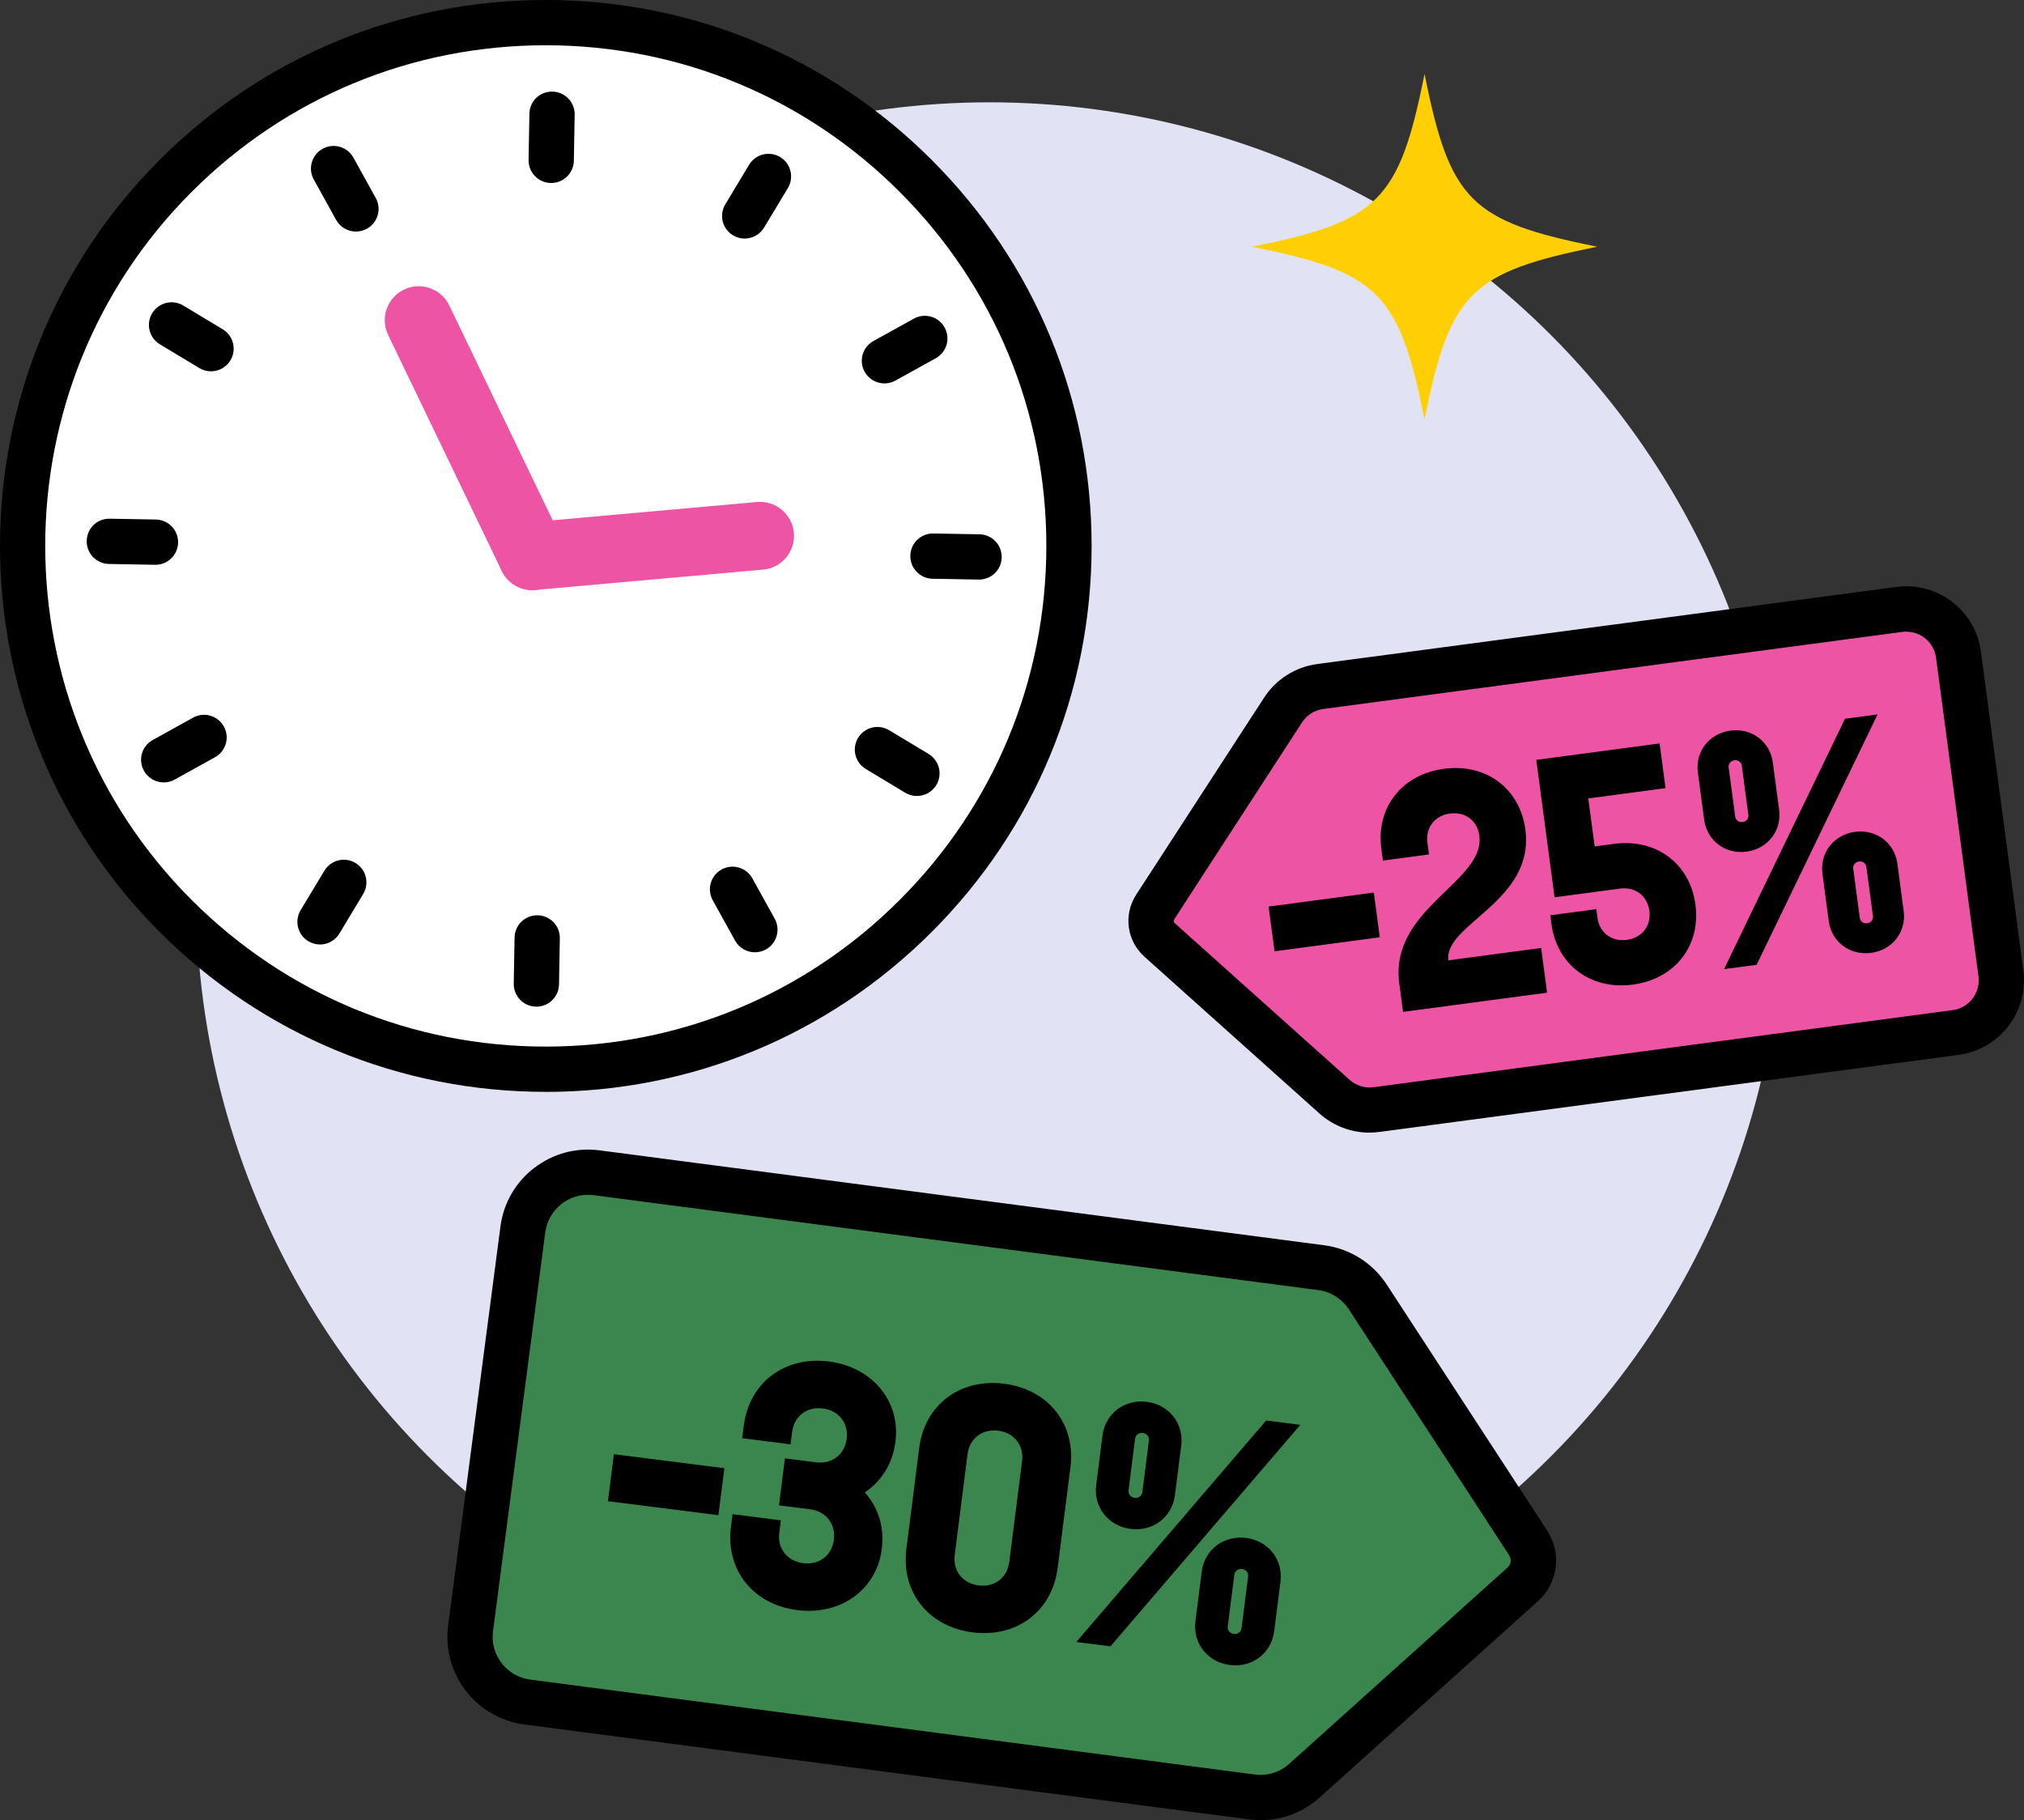 <?xml version="1.0" encoding="UTF-8"?>
<svg id="Calque_1" data-name="Calque 1" xmlns="http://www.w3.org/2000/svg" viewBox="0 0 520.07 467.68">
  <rect x="0" y="0" width="520.07" height="467.68" fill="#333333" stroke="none"/>
  <circle cx="254.27" cy="230.15" r="203.86" fill="#e1e3f5"/>
  <g>
    <g>
      <path d="M339.5,325.72l-186.19-24.39c-9.26-1.21-17.74,5.31-18.96,14.57l-13.42,102.48c-1.21,9.26,5.31,17.74,14.57,18.96l186.19,24.39c4.9.64,9.83-.89,13.5-4.19l56.1-50.45c3.02-2.72,3.61-7.22,1.39-10.63l-41.21-63.2c-2.7-4.14-7.07-6.89-11.96-7.53Z" fill="#3b864e"/>
      <path d="M323.89,467.68c-.99,0-1.97-.06-2.96-.19l-186.19-24.39c-6.02-.79-11.37-3.87-15.07-8.68-3.7-4.81-5.3-10.78-4.51-16.79l13.43-102.48c.79-6.02,3.87-11.37,8.69-15.06,4.82-3.7,10.8-5.3,16.79-4.51l186.19,24.39c6.59.86,12.45,4.55,16.08,10.12l41.21,63.2c3.81,5.84,2.81,13.46-2.37,18.13l-56.1,50.45c-4.2,3.78-9.61,5.83-15.18,5.83ZM151.09,307c-2.43,0-4.78.79-6.74,2.3-2.35,1.81-3.85,4.42-4.24,7.35l-13.43,102.48c-.39,2.94.4,5.85,2.2,8.2,1.81,2.35,4.42,3.85,7.35,4.24l186.19,24.39c3.22.42,6.45-.58,8.86-2.75l56.1-50.45c.89-.8,1.06-2.12.41-3.13l-41.21-63.2c-1.77-2.72-4.63-4.52-7.85-4.94l-186.19-24.39c-.49-.06-.98-.1-1.46-.1Z"/>
    </g>
    <g>
      <path d="M186.13,377.26l-1.53,12.07-28.39-3.6,1.53-12.07,28.39,3.6Z"/>
      <path d="M206.38,401.65c4.08.52,7.37-1.95,7.89-6.03.52-4.08-2.05-7.29-6.13-7.81l-7.98-1.01,1.53-12.07,7.98,1.01c4.08.52,7.37-1.95,7.89-6.03.52-4.08-2.05-7.29-6.13-7.81-4.08-.52-7.37,1.95-7.89,6.03l-.41,3.19-12.42-1.58.41-3.19c1.41-11.09,10.48-17.96,21.84-16.52,11.36,1.44,18.43,10.36,17.13,20.57-.8,6.3-4.04,10.49-7.88,13.06,3.08,3.46,5.16,8.32,4.36,14.62-1.29,10.2-10.37,17.07-21.73,15.63-11.36-1.44-18.43-10.36-17.02-21.45l.41-3.19,12.42,1.58-.41,3.19c-.52,4.08,2.05,7.29,6.13,7.81Z"/>
      <path d="M232.9,397.98l3.29-25.91c1.41-11.09,10.48-17.96,21.84-16.52,11.36,1.44,18.43,10.36,17.02,21.45l-3.29,25.91c-1.41,11.09-10.48,17.96-21.84,16.52-11.36-1.44-18.43-10.36-17.02-21.45ZM251.45,407.37c4.08.52,7.37-1.95,7.89-6.03l3.29-25.91c.52-4.08-2.05-7.29-6.13-7.81-4.08-.52-7.37,1.95-7.89,6.03l-3.29,25.91c-.52,4.08,2.05,7.29,6.13,7.81Z"/>
      <path d="M325.34,365l8.78,1.11-48.78,56.91-8.78-1.11,48.78-56.91ZM281.67,381.63l1.62-12.78c.71-5.59,5.61-9.38,11.38-8.65,5.77.73,9.56,5.63,8.85,11.22l-1.62,12.78c-.71,5.59-5.61,9.38-11.38,8.65-5.77-.73-9.56-5.63-8.85-11.22ZM291.54,384.87c.98.12,1.86-.48,1.99-1.46l1.69-13.31c.12-.98-.58-1.79-1.56-1.91-.98-.12-1.86.48-1.99,1.46l-1.69,13.31c-.12.98.58,1.79,1.56,1.91ZM308.79,403.82c.71-5.59,5.61-9.38,11.38-8.65,5.77.73,9.56,5.63,8.85,11.22l-1.62,12.78c-.71,5.59-5.61,9.38-11.38,8.65-5.77-.73-9.56-5.63-8.85-11.22l1.62-12.78ZM317.03,419.84c.98.12,1.86-.48,1.99-1.46l1.69-13.31c.12-.98-.58-1.79-1.56-1.91s-1.86.48-1.99,1.46l-1.69,13.31c-.12.98.58,1.79,1.56,1.91Z"/>
    </g>
  </g>
  <g>
    <g>
      <g>
        <circle cx="140.21" cy="140.28" r="134.46" fill="#fff"/>
        <path d="M140.21,280.55c-37.47,0-72.7-14.59-99.19-41.09-54.69-54.69-54.69-143.69,0-198.38C67.51,14.59,102.74,0,140.21,0s72.7,14.59,99.19,41.09h0s0,0,0,0c26.5,26.49,41.09,61.72,41.09,99.19s-14.59,72.7-41.09,99.19c-26.49,26.49-61.72,41.09-99.19,41.09ZM140.21,11.63c-34.36,0-66.67,13.38-90.97,37.68C-.92,99.47-.92,181.08,49.24,231.24c24.3,24.3,56.6,37.68,90.97,37.68s66.67-13.38,90.97-37.68c24.3-24.3,37.68-56.6,37.68-90.97s-13.38-66.67-37.68-90.96h0c-24.3-24.3-56.6-37.68-90.97-37.68Z"/>
      </g>
      <g>
        <g id="_Répétition_radiale_" data-name="&amp;lt;Répétition radiale&amp;gt;">
          <path d="M82.22,242.68c-1.02,0-2.05-.27-2.99-.83-2.75-1.66-3.64-5.23-1.98-7.98l6.11-10.15c1.66-2.75,5.22-3.64,7.98-1.98,2.75,1.66,3.64,5.23,1.98,7.98l-6.11,10.15c-1.09,1.81-3.02,2.82-4.99,2.82Z"/>
        </g>
        <g id="_Répétition_radiale_-2" data-name="&amp;lt;Répétition radiale&amp;gt;">
          <path d="M42.07,201.04c-2.05,0-4.03-1.08-5.09-3-1.56-2.81-.54-6.35,2.27-7.9l10.36-5.74c2.81-1.56,6.35-.54,7.91,2.27,1.56,2.81.54,6.35-2.27,7.9l-10.36,5.74c-.89.49-1.86.73-2.81.73Z"/>
        </g>
        <g id="_Répétition_radiale_-3" data-name="&amp;lt;Répétition radiale&amp;gt;">
          <path d="M39.95,145.12s-.07,0-.11,0l-11.85-.21c-3.21-.06-5.77-2.71-5.71-5.92.06-3.21,2.61-5.76,5.92-5.71l11.85.21c3.21.06,5.77,2.71,5.71,5.92-.06,3.18-2.65,5.71-5.81,5.71Z"/>
        </g>
        <g id="_Répétition_radiale_-4" data-name="&amp;lt;Répétition radiale&amp;gt;">
          <path d="M54.22,95.41c-1.02,0-2.05-.27-2.99-.83l-10.15-6.11c-2.75-1.66-3.64-5.23-1.98-7.98,1.66-2.75,5.22-3.64,7.98-1.99l10.15,6.11c2.75,1.66,3.64,5.23,1.98,7.98-1.09,1.81-3.02,2.82-4.99,2.82Z"/>
        </g>
        <g id="_Répétition_radiale_-5" data-name="&amp;lt;Répétition radiale&amp;gt;">
          <path d="M91.46,59.5c-2.05,0-4.03-1.08-5.09-3l-5.74-10.37c-1.56-2.81-.54-6.35,2.27-7.9,2.81-1.56,6.35-.54,7.91,2.27l5.74,10.37c1.56,2.81.54,6.35-2.27,7.9-.89.49-1.86.73-2.81.73Z"/>
        </g>
        <g id="_Répétition_radiale_-6" data-name="&amp;lt;Répétition radiale&amp;gt;">
          <path d="M141.64,47.02s-.07,0-.11,0c-3.21-.06-5.77-2.71-5.71-5.92l.21-11.85c.06-3.21,2.59-5.76,5.92-5.71,3.21.06,5.77,2.71,5.71,5.92l-.21,11.85c-.06,3.18-2.65,5.71-5.81,5.71Z"/>
        </g>
        <g id="_Répétition_radiale_-7" data-name="&amp;lt;Répétition radiale&amp;gt;">
          <path d="M191.34,61.3c-1.02,0-2.05-.27-2.99-.83-2.75-1.66-3.64-5.23-1.98-7.98l6.11-10.15c1.66-2.75,5.22-3.64,7.98-1.99,2.75,1.66,3.64,5.23,1.98,7.98l-6.11,10.15c-1.09,1.81-3.02,2.82-4.99,2.82Z"/>
        </g>
        <g id="_Répétition_radiale_-8" data-name="&amp;lt;Répétition radiale&amp;gt;">
          <path d="M227.26,98.52c-2.05,0-4.03-1.08-5.09-3-1.56-2.81-.54-6.35,2.27-7.9l10.37-5.74c2.83-1.56,6.35-.54,7.91,2.27,1.56,2.81.54,6.35-2.27,7.9l-10.37,5.74c-.89.49-1.86.73-2.81.73Z"/>
        </g>
        <g id="_Répétition_radiale_-9" data-name="&amp;lt;Répétition radiale&amp;gt;">
          <path d="M251.58,148.92s-.07,0-.11,0l-11.85-.21c-3.21-.06-5.77-2.71-5.71-5.92.06-3.21,2.68-5.76,5.92-5.71l11.85.21c3.21.06,5.77,2.71,5.71,5.92-.06,3.18-2.65,5.71-5.81,5.71Z"/>
        </g>
        <g id="_Répétition_radiale_-10" data-name="&amp;lt;Répétition radiale&amp;gt;">
          <path d="M235.6,204.53c-1.02,0-2.05-.27-2.99-.83l-10.15-6.11c-2.75-1.66-3.64-5.23-1.98-7.98,1.65-2.75,5.22-3.64,7.98-1.99l10.15,6.11c2.75,1.66,3.64,5.23,1.98,7.98-1.09,1.81-3.02,2.82-4.99,2.82Z"/>
        </g>
        <g id="_Répétition_radiale_-11" data-name="&amp;lt;Répétition radiale&amp;gt;">
          <path d="M193.97,244.69c-2.05,0-4.03-1.08-5.09-3l-5.74-10.37c-1.56-2.81-.54-6.35,2.27-7.9,2.81-1.56,6.35-.54,7.91,2.27l5.74,10.37c1.56,2.81.54,6.35-2.27,7.9-.89.49-1.86.73-2.81.73Z"/>
        </g>
        <g id="_Répétition_radiale_-12" data-name="&amp;lt;Répétition radiale&amp;gt;">
          <path d="M137.83,258.66s-.07,0-.11,0c-3.21-.06-5.77-2.71-5.71-5.92l.21-11.85c.06-3.21,2.7-5.76,5.92-5.71,3.21.06,5.77,2.71,5.71,5.92l-.21,11.85c-.06,3.18-2.65,5.71-5.81,5.71Z"/>
        </g>
      </g>
    </g>
    <path d="M136.79,151.63c-3.25,0-6.36-1.82-7.87-4.94l-29.19-60.64c-2.09-4.34-.26-9.55,4.08-11.64,4.33-2.09,9.56-.27,11.64,4.08l29.19,60.64c2.09,4.34.26,9.55-4.08,11.64-1.22.59-2.51.87-3.78.87Z" fill="#ee54a4"/>
    <path d="M136.77,151.63c-4.47,0-8.27-3.41-8.68-7.95-.43-4.8,3.12-9.04,7.91-9.46l58.52-5.23c4.75-.43,9.04,3.11,9.47,7.91.43,4.8-3.12,9.04-7.91,9.46l-58.52,5.23c-.26.02-.53.04-.79.04Z" fill="#ee54a4"/>
  </g>
  <path d="M410.44,63.4c-32.59,6.52-37.88,11.8-44.4,44.4-6.52-32.59-11.8-37.88-44.4-44.4,32.59-6.52,37.88-11.8,44.4-44.4,6.52,32.59,11.8,37.88,44.4,44.4Z" fill="#ffcf06"/>
  <g>
    <g>
      <path d="M353.7,285.1l148.82-19.81c7.4-.98,12.6-7.78,11.61-15.18l-10.9-81.91c-.98-7.4-7.78-12.6-15.18-11.61l-148.82,19.81c-3.91.52-7.4,2.73-9.55,6.04l-32.85,50.6c-1.77,2.72-1.29,6.33,1.13,8.49l44.94,40.25c2.94,2.63,6.89,3.85,10.8,3.33Z" fill="#ee54a4"/>
      <path d="M351.91,291.03c-4.73,0-9.32-1.73-12.89-4.93l-44.93-40.25c-4.58-4.1-5.48-10.83-2.13-15.99l32.85-50.6c3.08-4.74,8.06-7.89,13.66-8.64l148.82-19.81c10.57-1.42,20.3,6.05,21.71,16.61l10.9,81.91c1.41,10.56-6.05,20.31-16.61,21.71l-148.82,19.81c-.85.11-1.71.17-2.56.17ZM489.85,162.29c-.34,0-.68.02-1.02.07l-148.82,19.81c-2.23.3-4.21,1.55-5.44,3.44l-32.85,50.6c-.2.32-.15.74.13,1l44.93,40.25c1.68,1.5,3.91,2.2,6.15,1.9h0l148.82-19.81c4.21-.56,7.18-4.44,6.62-8.65l-10.9-81.91c-.51-3.87-3.83-6.68-7.63-6.68Z"/>
    </g>
    <g>
      <path d="M353.01,229.34l1.53,11.49-27.04,3.6-1.53-11.49,27.04-3.6Z"/>
      <path d="M380.13,214.73c-.52-3.89-3.67-6.22-7.55-5.7-3.89.52-6.32,3.59-5.8,7.48l.4,3.04-11.83,1.57-.41-3.04c-1.41-10.56,5.28-19.11,16.1-20.54,10.82-1.44,19.51,5.06,20.91,15.62,2.46,18.5-21.02,24.29-19.78,33.59l23.83-3.17,1.53,11.49-37.01,4.93-.97-7.27c-2.58-19.35,22.14-26.16,20.57-37.99Z"/>
      <path d="M418.01,241.5c3.89-.52,6.32-3.59,5.8-7.48-.52-3.89-3.67-6.22-7.55-5.7l-16.81,2.24-4.7-35.32,31.69-4.22,1.53,11.49-19.86,2.64,1.64,12.34,4.99-.66c10.82-1.44,19.51,5.06,20.91,15.62,1.41,10.56-5.28,19.11-16.1,20.54-10.82,1.44-19.51-5.06-20.91-15.62l-.29-2.2,11.83-1.57.29,2.2c.52,3.89,3.67,6.22,7.55,5.7Z"/>
      <path d="M474.08,184.68l8.37-1.11-31.08,64.33-8.37,1.11,31.08-64.33ZM437.89,210.65l-1.62-12.17c-.71-5.32,2.88-10.01,8.37-10.75,5.49-.73,10.18,2.86,10.89,8.18l1.62,12.17c.71,5.32-2.88,10.01-8.37,10.75-5.49.73-10.18-2.86-10.89-8.18ZM447.77,211.23c.93-.12,1.6-.9,1.48-1.83l-1.69-12.67c-.12-.93-.97-1.5-1.9-1.38-.93.12-1.6.9-1.48,1.83l1.69,12.67c.12.93.97,1.5,1.9,1.38ZM468.28,224.49c-.71-5.32,2.88-10.01,8.37-10.75,5.49-.73,10.18,2.86,10.89,8.18l1.62,12.17c.71,5.32-2.88,10.01-8.37,10.75-5.49.73-10.18-2.86-10.89-8.18l-1.62-12.17ZM479.78,237.24c.93-.12,1.6-.9,1.48-1.83l-1.69-12.67c-.12-.93-.97-1.5-1.9-1.38-.93.12-1.6.9-1.48,1.83l1.69,12.67c.12.93.97,1.5,1.9,1.38Z"/>
    </g>
  </g>
</svg>